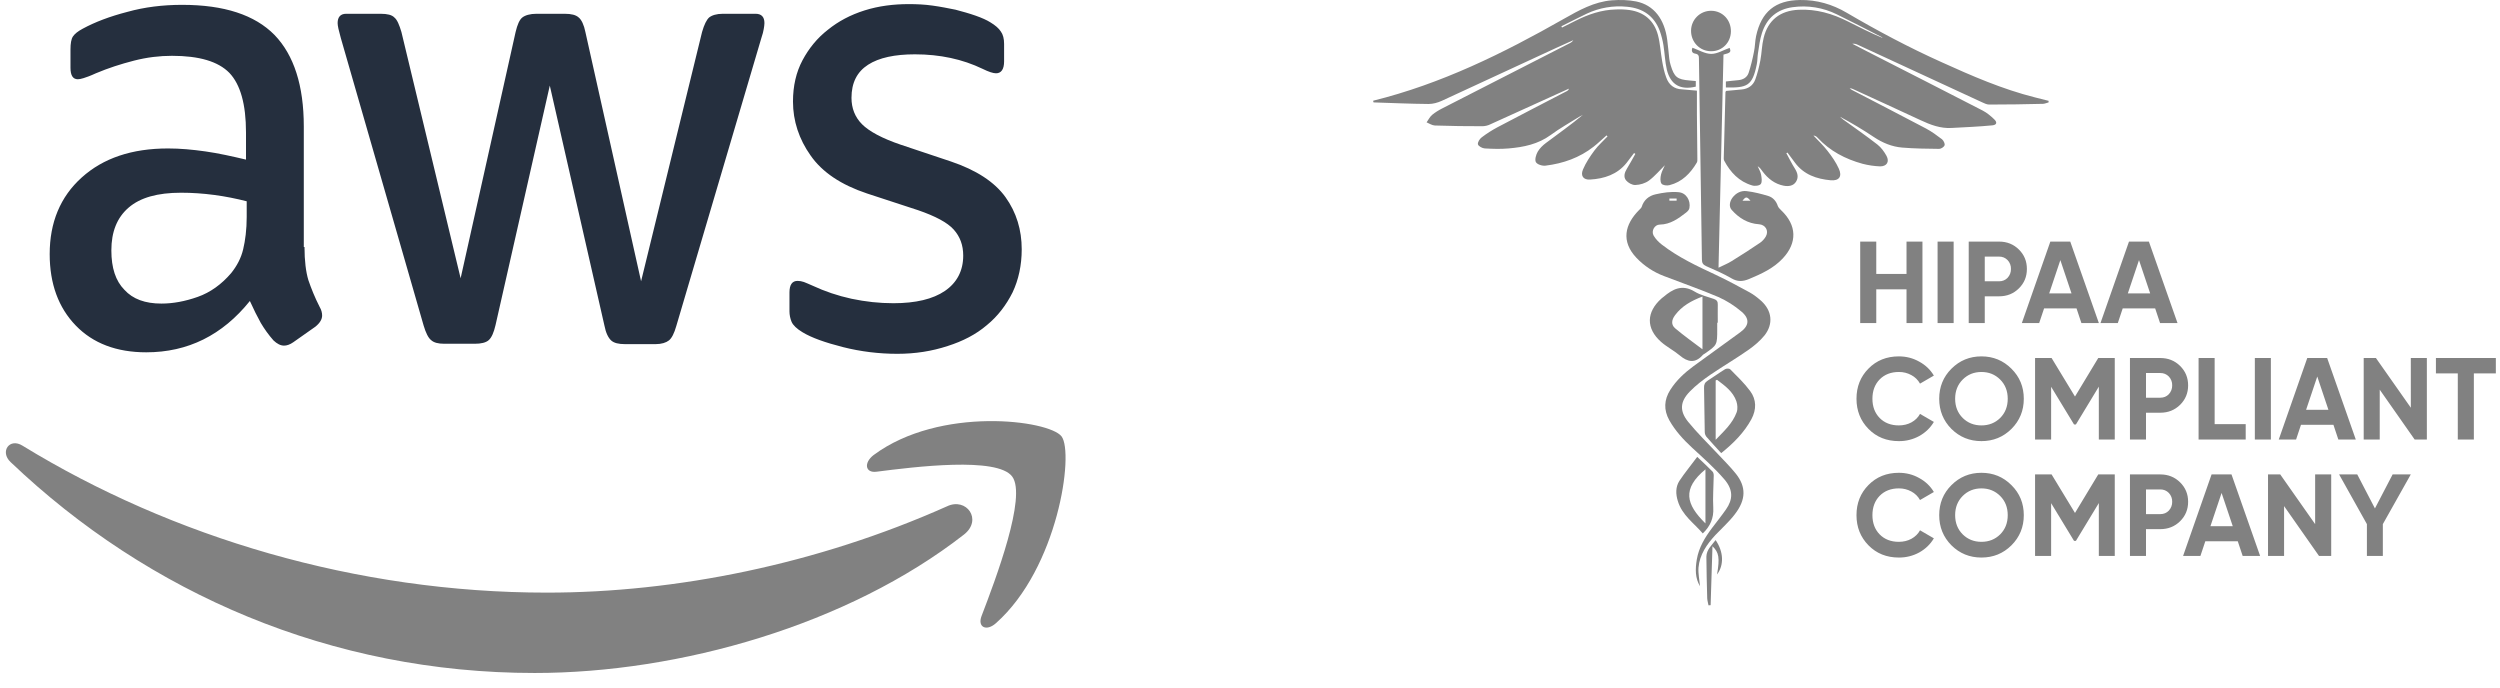 <svg xmlns="http://www.w3.org/2000/svg" width="160" height="44" viewBox="0 0 160 44" fill="none"><g clip-path="url(#clip0_9_1897)"><path d="M19.488 15.81C19.488 16.691 19.578 17.406 19.736 17.929C19.916 18.453 20.142 19.025 20.458 19.644C20.571 19.834 20.616 20.025 20.616 20.191C20.616 20.429 20.48 20.668 20.187 20.906L18.766 21.906C18.563 22.048 18.36 22.12 18.18 22.12C17.954 22.12 17.729 22.001 17.503 21.787C17.187 21.429 16.916 21.048 16.691 20.668C16.465 20.263 16.24 19.81 15.992 19.263C14.232 21.453 12.022 22.548 9.36 22.548C7.465 22.548 5.954 21.977 4.849 20.834C3.744 19.691 3.18 18.168 3.18 16.263C3.18 14.239 3.856 12.596 5.232 11.358C6.608 10.12 8.435 9.501 10.759 9.501C11.526 9.501 12.315 9.572 13.15 9.691C13.984 9.81 14.841 10.001 15.744 10.215V8.477C15.744 6.667 15.383 5.406 14.683 4.667C13.962 3.929 12.744 3.572 11.007 3.572C10.217 3.572 9.405 3.667 8.571 3.882C7.736 4.096 6.924 4.358 6.135 4.691C5.774 4.858 5.503 4.953 5.345 5.001C5.187 5.048 5.074 5.072 4.984 5.072C4.668 5.072 4.511 4.834 4.511 4.334V3.167C4.511 2.787 4.556 2.501 4.668 2.334C4.781 2.167 4.984 2.001 5.3 1.834C6.089 1.406 7.037 1.048 8.142 0.763C9.247 0.453 10.42 0.31 11.661 0.31C14.345 0.31 16.308 0.953 17.571 2.239C18.811 3.525 19.443 5.477 19.443 8.096V15.81H19.488ZM10.33 19.429C11.074 19.429 11.841 19.287 12.653 19.001C13.465 18.715 14.187 18.191 14.796 17.477C15.157 17.025 15.428 16.525 15.563 15.953C15.698 15.382 15.789 14.691 15.789 13.882V12.882C15.135 12.715 14.435 12.572 13.713 12.477C12.992 12.382 12.293 12.334 11.593 12.334C10.082 12.334 8.977 12.644 8.232 13.287C7.488 13.929 7.127 14.834 7.127 16.025C7.127 17.144 7.398 17.977 7.962 18.548C8.503 19.144 9.292 19.429 10.33 19.429ZM28.443 22.001C28.037 22.001 27.766 21.929 27.586 21.763C27.405 21.62 27.247 21.287 27.112 20.834L21.811 2.429C21.676 1.953 21.608 1.644 21.608 1.477C21.608 1.096 21.789 0.882 22.15 0.882H24.36C24.789 0.882 25.082 0.953 25.24 1.12C25.42 1.263 25.556 1.596 25.691 2.048L29.48 17.81L32.999 2.048C33.112 1.572 33.247 1.263 33.428 1.12C33.608 0.977 33.924 0.882 34.33 0.882H36.135C36.563 0.882 36.856 0.953 37.037 1.12C37.217 1.263 37.375 1.596 37.465 2.048L41.029 18.001L44.932 2.048C45.067 1.572 45.225 1.263 45.383 1.12C45.563 0.977 45.856 0.882 46.262 0.882H48.36C48.721 0.882 48.924 1.072 48.924 1.477C48.924 1.596 48.901 1.715 48.879 1.858C48.856 2.001 48.811 2.191 48.721 2.453L43.285 20.858C43.15 21.334 42.992 21.644 42.811 21.787C42.631 21.929 42.338 22.025 41.954 22.025H40.014C39.586 22.025 39.292 21.953 39.112 21.787C38.932 21.62 38.774 21.31 38.683 20.834L35.187 5.477L31.713 20.81C31.601 21.287 31.465 21.596 31.285 21.763C31.105 21.929 30.789 22.001 30.383 22.001H28.443ZM57.428 22.644C56.255 22.644 55.082 22.501 53.954 22.215C52.826 21.929 51.947 21.62 51.36 21.263C50.999 21.048 50.751 20.81 50.661 20.596C50.571 20.382 50.526 20.144 50.526 19.929V18.715C50.526 18.215 50.706 17.977 51.044 17.977C51.18 17.977 51.315 18.001 51.45 18.048C51.586 18.096 51.789 18.191 52.014 18.287C52.781 18.644 53.616 18.929 54.495 19.12C55.398 19.31 56.277 19.406 57.18 19.406C58.601 19.406 59.706 19.144 60.473 18.62C61.24 18.096 61.646 17.334 61.646 16.358C61.646 15.691 61.443 15.144 61.037 14.691C60.631 14.239 59.864 13.834 58.759 13.453L55.488 12.382C53.841 11.834 52.623 11.025 51.879 9.953C51.135 8.906 50.751 7.739 50.751 6.501C50.751 5.501 50.954 4.62 51.36 3.858C51.766 3.096 52.307 2.429 52.984 1.906C53.661 1.358 54.428 0.953 55.33 0.667C56.232 0.382 57.18 0.263 58.172 0.263C58.668 0.263 59.187 0.287 59.683 0.358C60.202 0.429 60.676 0.525 61.15 0.62C61.601 0.739 62.029 0.858 62.435 1.001C62.841 1.144 63.157 1.286 63.383 1.429C63.699 1.62 63.924 1.81 64.059 2.025C64.195 2.215 64.262 2.477 64.262 2.81V3.929C64.262 4.429 64.082 4.691 63.744 4.691C63.563 4.691 63.27 4.596 62.886 4.406C61.601 3.787 60.157 3.477 58.556 3.477C57.27 3.477 56.255 3.691 55.556 4.144C54.856 4.596 54.495 5.287 54.495 6.263C54.495 6.929 54.721 7.501 55.172 7.953C55.623 8.406 56.458 8.858 57.653 9.263L60.856 10.334C62.48 10.882 63.653 11.644 64.353 12.62C65.052 13.596 65.39 14.715 65.39 15.953C65.39 16.977 65.187 17.906 64.804 18.715C64.398 19.525 63.856 20.239 63.157 20.81C62.458 21.406 61.623 21.834 60.653 22.144C59.638 22.477 58.578 22.644 57.428 22.644Z" fill="#252F3E"></path><path fill-rule="evenodd" clip-rule="evenodd" d="M61.691 34.214C54.269 40 43.487 43.071 34.217 43.071C21.224 43.071 9.518 38 0.675 29.571C-0.024 28.905 0.608 28 1.442 28.524C11.006 34.381 22.803 37.928 35.006 37.928C43.239 37.928 52.285 36.119 60.608 32.405C61.848 31.809 62.908 33.262 61.691 34.214Z" fill="#818181"></path><path fill-rule="evenodd" clip-rule="evenodd" d="M64.781 30.5C63.833 29.214 58.51 29.881 56.096 30.19C55.375 30.285 55.262 29.619 55.916 29.119C60.157 25.976 67.126 26.881 67.939 27.928C68.751 29 67.713 36.357 63.743 39.881C63.134 40.428 62.547 40.142 62.818 39.428C63.721 37.071 65.728 31.762 64.781 30.5Z" fill="#818181"></path></g><g clip-path="url(#clip1_9_1897)"><path d="M87.887 6.444C92.228 5.37 96.206 3.414 100.075 1.212C101.048 0.662 102.019 0.111 103.163 0.02C103.681 -0.017 104.217 -0.008 104.716 0.093C105.842 0.323 106.533 1.212 106.705 2.571C106.76 2.966 106.787 3.36 106.833 3.755C106.851 3.892 106.878 4.039 106.924 4.177C107.151 4.93 107.342 5.086 108.122 5.15C108.249 5.159 108.386 5.178 108.531 5.187V5.544C107.55 5.783 106.915 5.425 106.678 4.462C106.561 3.948 106.542 3.415 106.46 2.892C106.41 2.58 106.33 2.272 106.224 1.974C105.861 1.01 105.134 0.525 104.135 0.433C103.252 0.342 102.36 0.495 101.556 0.873C101.011 1.13 100.475 1.414 99.93 1.681C99.939 1.708 99.957 1.736 99.966 1.764C100.257 1.616 100.539 1.479 100.829 1.332C101.647 0.919 102.5 0.626 103.417 0.606C103.711 0.591 104.007 0.604 104.298 0.644C105.233 0.781 105.861 1.323 106.106 2.232C106.251 2.773 106.278 3.36 106.379 3.92C106.442 4.278 106.515 4.636 106.642 4.967C106.806 5.425 107.141 5.701 107.65 5.719C107.941 5.737 108.231 5.774 108.603 5.802V7.343L108.631 10.152C108.631 10.235 108.64 10.335 108.594 10.409C108.186 11.097 107.65 11.648 106.851 11.849C106.687 11.896 106.406 11.859 106.333 11.749C106.242 11.611 106.26 11.363 106.306 11.17C106.36 10.941 106.488 10.74 106.552 10.574C106.233 10.886 105.915 11.271 105.534 11.556C105.298 11.73 104.962 11.831 104.662 11.84C104.462 11.85 104.198 11.703 104.063 11.538C103.89 11.318 103.972 11.042 104.117 10.804C104.308 10.492 104.481 10.17 104.662 9.849L104.58 9.794C104.417 10.005 104.262 10.216 104.099 10.427C103.499 11.17 102.673 11.437 101.765 11.492C101.338 11.52 101.138 11.253 101.31 10.849C101.492 10.419 101.765 10.005 102.046 9.629C102.291 9.298 102.601 9.032 102.882 8.729L102.818 8.665C102.545 8.904 102.282 9.161 102.001 9.381C101.092 10.097 100.039 10.463 98.913 10.602C98.713 10.629 98.377 10.528 98.295 10.372C98.214 10.216 98.304 9.904 98.413 9.711C98.54 9.491 98.74 9.299 98.94 9.151C99.73 8.555 100.548 7.986 101.311 7.343C101.229 7.39 101.147 7.426 101.074 7.472C100.466 7.857 99.83 8.206 99.249 8.637C98.431 9.233 97.505 9.418 96.551 9.5C96.043 9.546 95.534 9.528 95.026 9.5C94.871 9.492 94.626 9.362 94.59 9.243C94.553 9.115 94.699 8.886 94.825 8.794C95.146 8.549 95.487 8.331 95.843 8.142C97.314 7.362 98.804 6.6 100.284 5.829C100.315 5.813 100.342 5.791 100.364 5.764C100.386 5.738 100.402 5.706 100.411 5.673C100.32 5.719 100.221 5.756 100.13 5.801C98.55 6.517 96.978 7.233 95.397 7.949C95.242 8.027 95.072 8.071 94.898 8.078C93.872 8.078 92.855 8.069 91.829 8.032C91.647 8.023 91.474 7.903 91.302 7.83C91.42 7.665 91.511 7.472 91.656 7.352C91.856 7.187 92.082 7.049 92.319 6.93C95.025 5.544 97.741 4.159 100.448 2.773C100.547 2.73 100.632 2.66 100.693 2.571C100.32 2.736 99.948 2.902 99.576 3.076C97.143 4.206 94.709 5.331 92.274 6.453C92.01 6.573 91.711 6.655 91.429 6.655C90.257 6.645 89.086 6.591 87.914 6.554C87.887 6.535 87.887 6.49 87.887 6.444ZM110.456 5.6V5.214C110.729 5.187 110.991 5.15 111.246 5.131C111.555 5.104 111.809 4.958 111.909 4.673C112.055 4.232 112.164 3.773 112.254 3.314C112.327 2.983 112.318 2.635 112.391 2.304C112.726 0.754 113.617 0.02 115.197 0.001C116.269 -0.018 117.277 0.276 118.194 0.818C120.165 1.974 122.172 3.039 124.252 3.975C126.196 4.857 128.158 5.71 130.238 6.233L131.109 6.453V6.554C130.992 6.582 130.882 6.637 130.764 6.645C129.611 6.674 128.457 6.692 127.304 6.692C127.149 6.692 126.995 6.609 126.85 6.545C124.196 5.322 121.544 4.095 118.893 2.865C118.787 2.809 118.667 2.787 118.548 2.8L119.557 3.323C122.008 4.572 124.452 5.82 126.896 7.078C127.158 7.215 127.404 7.417 127.622 7.628C127.84 7.83 127.795 7.995 127.504 8.023C126.641 8.106 125.769 8.142 124.906 8.189C124.189 8.234 123.544 7.986 122.899 7.684C121.464 7.013 120.029 6.362 118.594 5.701C118.527 5.665 118.452 5.649 118.376 5.655C118.44 5.701 118.494 5.746 118.558 5.774C120.129 6.591 121.7 7.399 123.262 8.224C123.626 8.417 123.962 8.665 124.288 8.913C124.389 8.996 124.488 9.198 124.452 9.299C124.415 9.409 124.225 9.528 124.107 9.528C123.317 9.519 122.526 9.51 121.736 9.445C121.083 9.39 120.483 9.142 119.92 8.766C119.221 8.299 118.5 7.867 117.758 7.472C117.822 7.527 117.885 7.591 117.958 7.646C118.694 8.179 119.438 8.693 120.156 9.252C120.392 9.436 120.592 9.712 120.738 9.978C120.937 10.353 120.756 10.648 120.329 10.648C119.949 10.633 119.571 10.578 119.203 10.482C118.103 10.18 117.113 9.665 116.323 8.812C116.291 8.772 116.251 8.739 116.206 8.716C116.161 8.692 116.111 8.678 116.06 8.675C116.369 9.005 116.696 9.308 116.968 9.665C117.241 10.014 117.504 10.391 117.685 10.794C117.913 11.29 117.703 11.584 117.168 11.538C116.269 11.455 115.442 11.18 114.87 10.4C114.716 10.189 114.561 9.978 114.398 9.766C114.371 9.776 114.352 9.794 114.325 9.803C114.507 10.134 114.67 10.473 114.87 10.785C115.042 11.06 115.124 11.336 114.951 11.621C114.779 11.905 114.462 11.941 114.161 11.886C113.59 11.776 113.153 11.437 112.808 10.977C112.717 10.858 112.645 10.73 112.491 10.638C112.563 10.812 112.673 10.987 112.708 11.17C112.745 11.372 112.79 11.639 112.69 11.776C112.608 11.886 112.309 11.923 112.136 11.867C111.3 11.621 110.747 11.033 110.347 10.28C110.32 10.234 110.32 10.17 110.32 10.124L110.429 5.902C110.429 5.884 110.447 5.866 110.465 5.819C110.783 5.792 111.119 5.756 111.455 5.728C111.873 5.691 112.191 5.48 112.336 5.095C112.482 4.7 112.581 4.278 112.663 3.865C112.754 3.388 112.754 2.901 112.872 2.433C113.144 1.286 113.935 0.68 115.106 0.626C116.241 0.57 117.276 0.873 118.276 1.378C119.002 1.745 119.729 2.112 120.492 2.433C120.464 2.414 120.446 2.387 120.419 2.369C119.466 1.883 118.521 1.387 117.559 0.919C116.682 0.484 115.694 0.324 114.725 0.46C113.734 0.597 113.072 1.158 112.763 2.121C112.626 2.534 112.581 2.974 112.509 3.415C112.472 3.645 112.482 3.883 112.436 4.103C112.155 5.526 111.8 5.618 110.456 5.6ZM108.804 37.52C108.485 37.007 108.494 36.419 108.594 35.813C108.722 35.042 109.112 34.4 109.576 33.785C109.875 33.39 110.184 33.005 110.465 32.601C110.901 31.977 110.947 31.362 110.356 30.674C109.73 29.949 109.003 29.306 108.295 28.654C107.732 28.132 107.214 27.571 106.833 26.892C106.469 26.232 106.496 25.589 106.896 24.955C107.286 24.341 107.804 23.863 108.377 23.441C109.375 22.716 110.383 21.992 111.374 21.267C111.945 20.853 112 20.404 111.456 19.945C111.009 19.563 110.51 19.248 109.975 19.009C108.83 18.522 107.659 18.118 106.496 17.668C105.829 17.417 105.226 17.019 104.734 16.503C103.726 15.439 103.999 14.355 104.888 13.456C104.952 13.382 105.043 13.319 105.07 13.236C105.207 12.786 105.542 12.529 105.952 12.437C106.433 12.327 106.941 12.253 107.423 12.3C107.923 12.336 108.213 12.841 108.122 13.318C108.104 13.429 108.004 13.53 107.913 13.603C107.414 13.988 106.905 14.364 106.224 14.374C105.897 14.374 105.661 14.777 105.833 15.08C105.961 15.3 106.151 15.494 106.351 15.65C107.405 16.466 108.603 17.026 109.802 17.586C110.538 17.935 111.264 18.32 111.982 18.715C112.246 18.862 112.491 19.055 112.718 19.257C113.408 19.881 113.508 20.734 112.927 21.469C112.636 21.826 112.264 22.138 111.883 22.404C111.092 22.955 110.266 23.441 109.466 23.983C109.003 24.304 108.54 24.653 108.149 25.057C107.523 25.7 107.477 26.296 108.04 26.994C108.613 27.7 109.266 28.334 109.884 28.994C110.293 29.435 110.728 29.857 111.101 30.325C111.755 31.151 111.755 31.977 111.029 32.913C110.665 33.39 110.211 33.794 109.793 34.234C109.239 34.831 108.776 35.493 108.704 36.327C108.676 36.713 108.768 37.135 108.804 37.52ZM107.304 12.841V12.704H106.841V12.841H107.304Z" fill="#818181"></path><path d="M109.985 17.133C110.312 16.968 110.584 16.867 110.829 16.71C111.438 16.335 112.046 15.941 112.646 15.536C112.791 15.436 112.927 15.288 113.019 15.124C113.218 14.756 112.982 14.379 112.573 14.352C111.856 14.306 111.283 13.948 110.829 13.435C110.639 13.224 110.693 12.902 110.875 12.654C111.102 12.351 111.429 12.187 111.783 12.232C112.255 12.287 112.718 12.406 113.173 12.544C113.472 12.636 113.681 12.875 113.781 13.187C113.818 13.287 113.917 13.379 113.999 13.462C114.998 14.408 115.035 15.536 114.099 16.537C113.5 17.179 112.727 17.528 111.937 17.858C111.538 18.023 111.201 18.042 110.812 17.812C110.294 17.509 109.739 17.271 109.194 17.033C108.995 16.941 108.922 16.831 108.922 16.61C108.904 14.949 108.867 13.287 108.849 11.627C108.813 9.011 108.767 6.386 108.732 3.771C108.732 3.596 108.723 3.467 108.486 3.431C108.241 3.394 108.259 3.182 108.314 3.055C108.723 3.201 109.122 3.449 109.522 3.449C109.912 3.449 110.303 3.2 110.693 3.064C110.802 3.32 110.756 3.385 110.303 3.494C110.194 8.01 110.094 12.535 109.985 17.133ZM112.029 12.847C111.801 12.571 111.729 12.571 111.519 12.847H112.029ZM109.902 20.648V21.079C109.902 22.081 109.902 22.081 109.093 22.64C109.057 22.668 109.011 22.677 108.984 22.713C108.494 23.273 108.013 23.182 107.495 22.741C107.122 22.429 106.668 22.199 106.305 21.878C105.333 21.015 105.361 19.969 106.332 19.106C106.378 19.07 106.414 19.033 106.46 19.005C107.05 18.5 107.658 18.179 108.449 18.657C108.821 18.886 109.275 18.988 109.693 19.134C109.875 19.198 109.947 19.299 109.938 19.501C109.93 19.887 109.938 20.272 109.938 20.658C109.92 20.648 109.912 20.648 109.902 20.648ZM108.958 18.978C108.239 19.254 107.64 19.584 107.204 20.171C106.968 20.483 106.95 20.786 107.204 21.007C107.759 21.475 108.349 21.897 108.958 22.355V18.978ZM110.157 29C109.84 28.651 109.512 28.303 109.212 27.954C109.141 27.863 109.102 27.749 109.104 27.633C109.086 26.697 109.077 25.77 109.059 24.833C109.049 24.622 109.104 24.485 109.285 24.366C109.667 24.127 110.022 23.86 110.402 23.631C110.485 23.576 110.675 23.576 110.729 23.631C111.174 24.081 111.638 24.521 112.01 25.026C112.419 25.577 112.419 26.21 112.092 26.825C111.628 27.678 110.966 28.348 110.157 29ZM109.803 28.147C110.33 27.596 110.884 27.101 111.147 26.385C111.22 26.183 111.201 25.898 111.13 25.687C110.911 25.054 110.393 24.687 109.894 24.31C109.867 24.32 109.83 24.329 109.803 24.347V28.147ZM108.622 29.239C108.995 29.596 109.312 29.881 109.604 30.184C109.667 30.249 109.686 30.386 109.677 30.487C109.667 31.158 109.613 31.827 109.649 32.497C109.686 33.149 109.467 33.672 108.977 34.14C108.414 33.479 107.651 32.974 107.378 32.057C107.242 31.616 107.233 31.166 107.478 30.781C107.823 30.258 108.232 29.771 108.622 29.239ZM109.149 30.038C107.642 31.285 107.896 32.268 109.149 33.498V30.038Z" fill="#818181"></path><path d="M110.778 2.012C110.77 2.728 110.216 3.286 109.507 3.278C108.789 3.278 108.227 2.7 108.227 1.974C108.227 1.259 108.807 0.68 109.526 0.69C110.243 0.699 110.787 1.277 110.778 2.012ZM109.799 34.565C110.316 35.319 110.343 36.163 109.89 36.768C110.071 35.703 110.016 35.355 109.598 34.96C109.564 36.218 109.525 37.475 109.48 38.732C109.435 38.732 109.389 38.741 109.344 38.741C109.317 38.595 109.272 38.448 109.262 38.301C109.235 37.411 109.217 36.52 109.208 35.63C109.217 35.171 109.553 34.895 109.799 34.565ZM122.017 15.462H123.037V20.677H122.017V18.517H120.081V20.677H119.053V15.462H120.081V17.533H122.017V15.462ZM124.005 15.462H125.033V20.677H124.005V15.462ZM127.942 15.462C128.444 15.462 128.866 15.631 129.208 15.969C129.551 16.306 129.721 16.721 129.721 17.213C129.721 17.705 129.551 18.119 129.208 18.457C128.866 18.795 128.444 18.964 127.942 18.964H127.025V20.677H125.998V15.462H127.942ZM127.942 18.003C128.161 18.003 128.342 17.928 128.486 17.779C128.629 17.626 128.706 17.423 128.701 17.213C128.705 17.109 128.687 17.005 128.65 16.908C128.613 16.811 128.558 16.722 128.486 16.647C128.416 16.574 128.331 16.516 128.238 16.477C128.144 16.439 128.043 16.42 127.942 16.423H127.025V18.003H127.942ZM133.21 20.677L132.898 19.739H130.821L130.507 20.677H129.398L131.222 15.462H132.496L134.327 20.677H133.21ZM131.148 18.778H132.577L131.862 16.647L131.148 18.778ZM138.244 20.677L137.931 19.739H135.853L135.54 20.677H134.431L136.255 15.462H137.529L139.361 20.677H138.244ZM136.181 18.778H137.611L136.896 16.647L136.181 18.778ZM121.526 28.232C120.741 28.232 120.093 27.971 119.582 27.45C119.071 26.928 118.815 26.285 118.815 25.52C118.815 24.75 119.071 24.107 119.582 23.591C120.093 23.069 120.741 22.808 121.526 22.808C121.997 22.808 122.432 22.92 122.829 23.144C123.231 23.362 123.544 23.66 123.767 24.038L122.881 24.552C122.754 24.321 122.563 24.131 122.33 24.008C122.084 23.872 121.807 23.802 121.526 23.807C121.019 23.807 120.61 23.966 120.297 24.284C119.989 24.601 119.835 25.014 119.835 25.52C119.835 26.022 119.989 26.432 120.297 26.75C120.61 27.067 121.019 27.226 121.526 27.226C121.823 27.226 122.092 27.162 122.33 27.033C122.573 26.899 122.757 26.717 122.881 26.489L123.767 27.003C123.544 27.38 123.233 27.681 122.836 27.904C122.435 28.124 121.983 28.237 121.526 28.232ZM128.733 27.45C128.207 27.971 127.567 28.232 126.812 28.232C126.057 28.232 125.417 27.971 124.891 27.45C124.369 26.923 124.109 26.28 124.109 25.52C124.109 24.76 124.369 24.12 124.891 23.598C125.417 23.072 126.057 22.808 126.812 22.808C127.567 22.808 128.207 23.072 128.733 23.598C129.259 24.12 129.523 24.76 129.523 25.52C129.523 26.28 129.259 26.923 128.733 27.45ZM125.614 26.75C125.937 27.067 126.335 27.226 126.812 27.226C127.289 27.226 127.689 27.067 128.012 26.75C128.334 26.427 128.495 26.017 128.495 25.52C128.495 25.024 128.334 24.614 128.011 24.291C127.688 23.968 127.289 23.807 126.812 23.807C126.335 23.807 125.936 23.968 125.613 24.291C125.29 24.614 125.129 25.024 125.129 25.52C125.129 26.017 125.291 26.427 125.614 26.75ZM135.345 22.913V28.128H134.325V24.745L132.858 27.167H132.739L131.272 24.753V28.128H130.244V22.913H131.302L132.799 25.379L134.288 22.913H135.345ZM138.26 22.913C138.761 22.913 139.183 23.081 139.526 23.419C139.868 23.757 140.04 24.172 140.04 24.663C140.04 25.155 139.868 25.57 139.527 25.908C139.183 26.245 138.761 26.414 138.261 26.414H137.344V28.128H136.317V22.913H138.262H138.26ZM138.26 25.453C138.478 25.453 138.66 25.379 138.804 25.23C138.947 25.077 139.025 24.873 139.02 24.663C139.023 24.559 139.006 24.456 138.969 24.359C138.932 24.261 138.876 24.173 138.805 24.097C138.734 24.024 138.65 23.966 138.556 23.928C138.462 23.889 138.361 23.871 138.26 23.874H137.344V25.453H138.262H138.26ZM141.737 27.145H143.725V28.128H140.709V22.913H141.737V27.145ZM144.309 22.913H145.336V28.128H144.31V22.913H144.309ZM149.653 28.128L149.34 27.189H147.262L146.95 28.128H145.841L147.665 22.913H148.938L150.77 28.128H149.653ZM147.59 26.228H149.019L148.305 24.097L147.59 26.228ZM154.292 22.913H155.319V28.128H154.537L152.303 24.939V28.128H151.277V22.913H152.059L154.293 26.094L154.292 22.913ZM159.734 22.913V23.896H158.327V28.128H157.299V23.896H155.899V22.913H159.734ZM121.526 35.683C120.741 35.683 120.093 35.422 119.582 34.9C119.071 34.379 118.815 33.736 118.815 32.971C118.815 32.201 119.071 31.558 119.582 31.041C120.093 30.52 120.741 30.259 121.526 30.259C121.997 30.259 122.432 30.37 122.829 30.594C123.231 30.813 123.544 31.111 123.767 31.488L122.881 32.002C122.754 31.771 122.563 31.582 122.33 31.458C122.084 31.322 121.807 31.253 121.526 31.257C121.019 31.257 120.61 31.416 120.297 31.734C119.989 32.052 119.835 32.464 119.835 32.971C119.835 33.472 119.989 33.882 120.297 34.2C120.61 34.518 121.019 34.677 121.526 34.677C121.823 34.677 122.092 34.612 122.33 34.483C122.573 34.349 122.757 34.168 122.881 33.939L123.767 34.453C123.544 34.831 123.233 35.131 122.836 35.355C122.435 35.575 121.983 35.687 121.526 35.683ZM128.733 34.9C128.207 35.422 127.567 35.683 126.812 35.683C126.057 35.683 125.417 35.422 124.891 34.9C124.369 34.374 124.109 33.731 124.109 32.971C124.109 32.211 124.369 31.57 124.891 31.049C125.417 30.522 126.057 30.259 126.812 30.259C127.567 30.259 128.207 30.522 128.733 31.049C129.259 31.57 129.523 32.211 129.523 32.971C129.523 33.731 129.259 34.374 128.733 34.9ZM125.614 34.2C125.937 34.518 126.335 34.677 126.812 34.677C127.289 34.677 127.689 34.518 128.012 34.2C128.334 33.877 128.495 33.467 128.495 32.971C128.495 32.474 128.334 32.064 128.011 31.741C127.688 31.419 127.289 31.257 126.812 31.257C126.335 31.257 125.936 31.419 125.613 31.741C125.29 32.064 125.129 32.474 125.129 32.971C125.129 33.467 125.291 33.877 125.614 34.2ZM135.345 30.363V35.578H134.325V32.196L132.858 34.617H132.739L131.272 32.203V35.578H130.244V30.363H131.302L132.799 32.829L134.288 30.363H135.345ZM138.26 30.363C138.761 30.363 139.183 30.532 139.526 30.87C139.868 31.207 140.04 31.622 140.04 32.114C140.04 32.606 139.868 33.02 139.527 33.358C139.183 33.696 138.761 33.865 138.261 33.865H137.344V35.578H136.317V30.363H138.262H138.26ZM138.26 32.904C138.478 32.904 138.66 32.829 138.804 32.68C138.947 32.527 139.025 32.324 139.02 32.114C139.023 32.01 139.006 31.906 138.969 31.809C138.932 31.712 138.876 31.623 138.805 31.548C138.734 31.474 138.65 31.417 138.556 31.378C138.462 31.34 138.361 31.321 138.26 31.324H137.344V32.904H138.262H138.26ZM143.53 35.578L143.217 34.64H141.14L140.827 35.578H139.718L141.541 30.363H142.816L144.647 35.578H143.53ZM141.467 33.678H142.897L142.182 31.548L141.467 33.678ZM148.169 30.363H149.197V35.578H148.415L146.181 32.39V35.578H145.153V30.363H145.935L148.169 33.544V30.363ZM154.29 30.363L152.502 33.544V35.578H151.482V33.544L149.703 30.363H150.864L151.996 32.539L153.128 30.363H154.29Z" fill="#818181"></path></g><defs><clipPath id="clip0_9_1897"><rect width="68.571" height="43.333" fill="white"></rect></clipPath><clipPath id="clip1_9_1897"><rect width="72.381" height="38.739" fill="white" transform="translate(87.617)"></rect></clipPath></defs></svg>